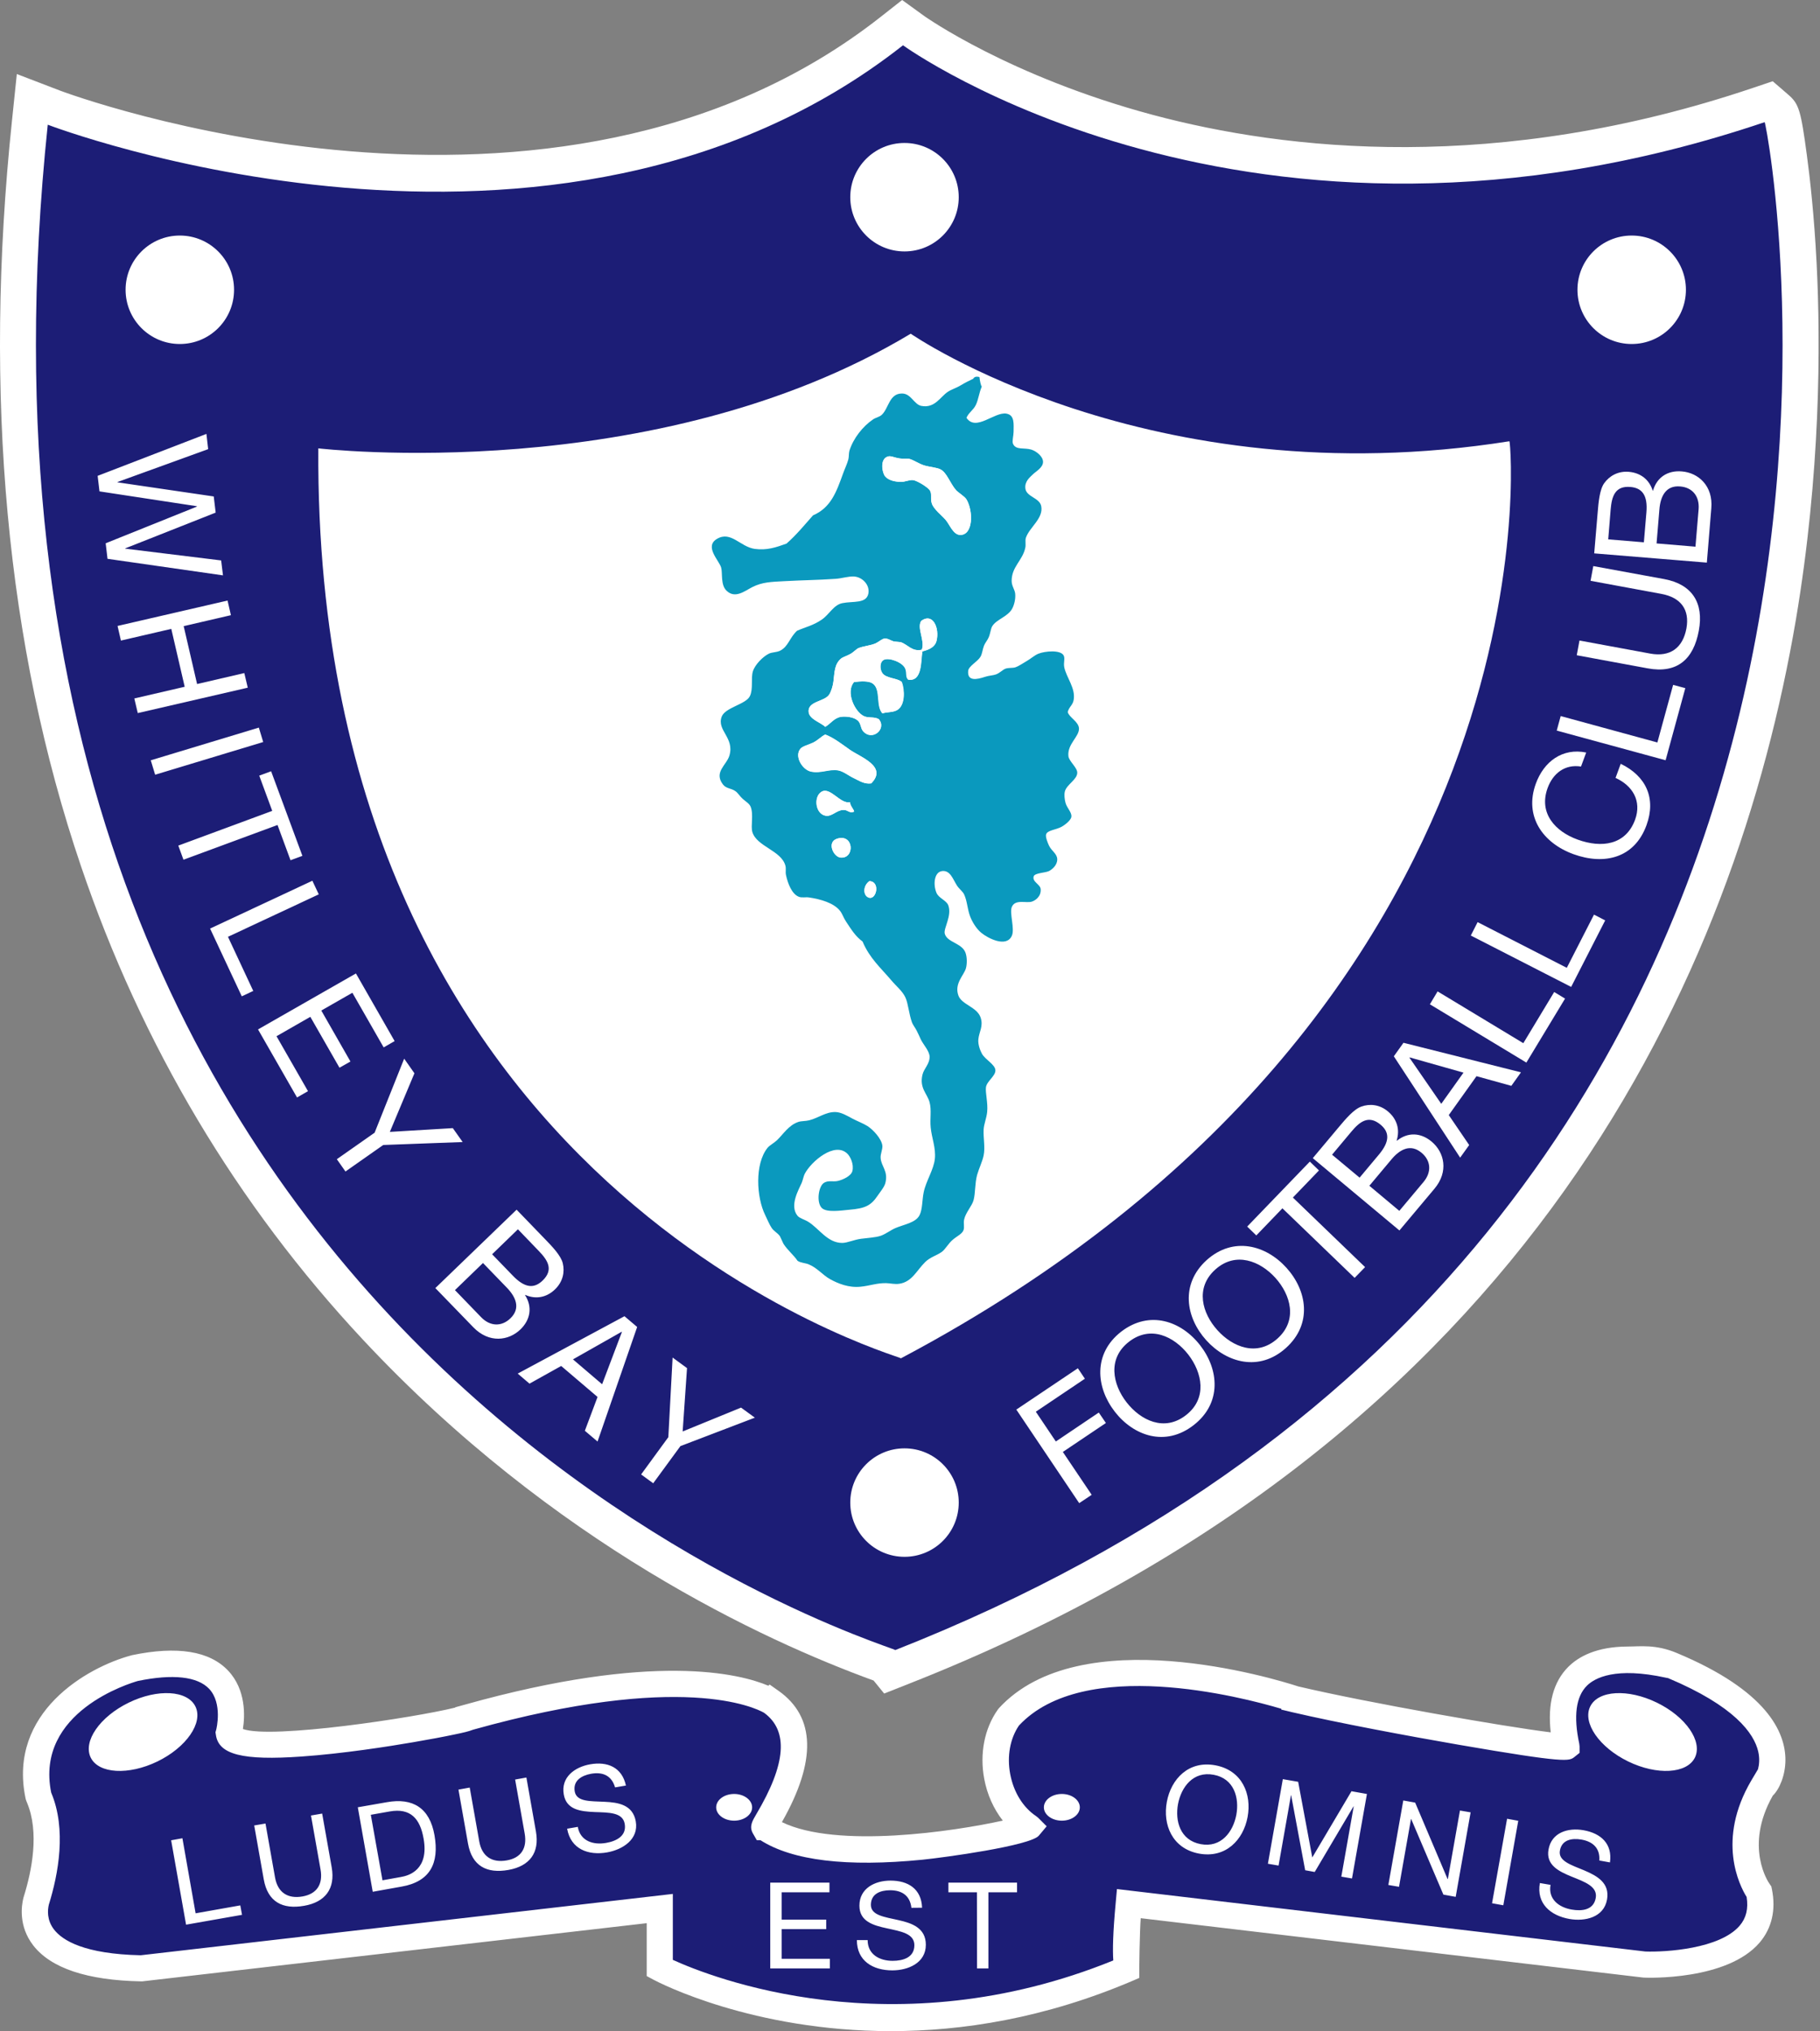 <svg xmlns="http://www.w3.org/2000/svg" width="448" height="500" fill="none"><rect width="100%" height="100%" fill="#808080" stroke="none"/><path fill="#fff" d="M447.162 64.724c-.6-11.7-1.625-20.8-2.375-26.374-1.5-11.225-1.975-12.775-4.575-15.025L436.362 20l-4.825 1.625C368.438 42.925 316.388 37 283.839 28.3c-35.4-9.475-56.125-24.225-56.325-24.35L222.064 0l-5.275 4.15C136.14 67.6 16.166 22.825 14.966 22.375l-10.825-4.15-1.2 11.55c-7.075 67.6-1.375 129.298 16.975 183.398 14.95 44.1 38.35 83.374 69.524 116.724 46.875 50.149 98.525 73.949 125.599 83.799l2.6 3.2 6.075-2.4c153.924-60.674 203.698-175.923 218.348-261.922 6.075-36.05 6.125-67.675 5.1-87.85Z"/><path fill="#1C1D76" d="M221.778 334.37c-.625-.7-144.524-40.699-143.424-223.997 0 0 82.7 9.699 145.824-28.225 0 0 58.474 40.574 147.374 26.475.5.375 12.324 139.823-149.774 225.747ZM434.376 30.073c-126.999 42.85-212.098-18.925-212.098-18.925-85.724 67.45-210.523 19.55-210.523 19.55-31.825 303.797 207.748 374.397 208.623 375.497C486.225 301.396 435.126 30.698 434.376 30.073Z"/><path fill="#fff" d="M222.647 61.895c7.375 0 13.35-5.975 13.35-13.35s-5.975-13.35-13.35-13.35-13.35 5.975-13.35 13.35 5.975 13.35 13.35 13.35ZM222.647 383.239c7.375 0 13.35-5.975 13.35-13.35s-5.975-13.35-13.35-13.35-13.35 5.975-13.35 13.35 5.975 13.35 13.35 13.35ZM44.264 84.684c7.375 0 13.35-5.975 13.35-13.35s-5.975-13.35-13.35-13.35-13.35 5.975-13.35 13.35 5.975 13.35 13.35 13.35ZM401.647 84.684c7.375 0 13.35-5.975 13.35-13.35s-5.975-13.35-13.35-13.35-13.35 5.975-13.35 13.35 5.975 13.35 13.35 13.35Z"/><path fill="#0A99BE" d="M213.572 220.824c2.075 1.25 3.3-3.825.425-3.925-1.5 1.075-1.575 3.25-.425 3.925Zm-6.675-9.7c3.575.325 3.3-6-.875-4.65-2.55.825-.875 4.475.875 4.65Zm-4.65-16.25c-2.15 1.225-1.55 5.875 1.3 5.95 1.3.025 2.425-1.35 3.925-1.45 1.25-.1 1.475.925 2.75.425-.05-.575-.925-1.325-1.025-2.325-2.4.5-4.8-3.8-6.95-2.6Zm6.975-10.275c-2.025-1.425-3.95-2.95-6.075-3.75-1 .475-1.775 1.425-3.05 2.025-1.275.6-2.5.85-3.05 1.45-1.6 1.8.425 5.225 2.625 5.65 2.475.5 4.4-.7 6.675-.3 1.25.225 2.6 1.325 3.775 1.875 1.475.7 2.65 1.525 4.35 1.3 4.075-4.15-2.675-6.45-5.25-8.25Zm21.3-26.825c.775-3.075-.825-7.05-3.775-4.925-1.125 1.775 1 4.875.15 7.1-2.425.55-3.425-1.3-5.225-1.875l-1.6-.15c-.85-.225-1.5-.8-2.325-.725-.65.05-1.325.75-2.175 1.175-1.175.55-3.05.7-4.2 1.15-.575.225-1.225 1-2.025 1.45-.875.5-1.875.775-2.325 1.15-1.625 1.4-1.575 3.225-1.875 5.65-.125 1.05-.55 2.45-1.025 3.175-1.125 1.825-5.375 1.625-5.075 4.35.2 1.8 3.175 2.65 4.075 3.625 1.325-.775 2.175-2.225 3.9-2.475 1.075-.15 3.025 0 4.075.875.825.7.725 1.925 1.3 2.6 2.225 2.675 5.95-.475 3.9-2.9-1.2-.675-2.4-.2-3.625-.725-2.25-1-4.625-5.95-2.475-8.4 1.725-.225 3.55-.3 4.5.3 2.225 1.375.775 5.525 2.475 7.4 1.425-.375 2.725-.2 3.775-.875 1.825-1.2 1.725-4.825 1-6.825-1.025-1-3.825-.85-4.775-2.175-.675-.925-.725-2.825.425-3.325 1.25-.55 4.525.6 5.2 2.175.475 1.075-.025 2.025.75 2.75 3.5.5 3.075-4.675 3.475-6.95.975-.3 3.025-.725 3.5-2.6Zm-12.625-40.449c.9 1 2.55 1.275 3.775 1.3 1.075.025 2.1-.55 3.05-.45 1.075.15 3.8 1.85 4.2 2.625.525 1 .025 2.05.45 3.175.45 1.35 2.3 2.775 3.325 3.925 1.05 1.175 1.875 3.725 3.625 3.775 3.2.05 3.3-5.75 1.6-8.7-.45-.775-2.05-1.7-2.6-2.325-1.5-1.75-2.25-4.25-3.775-5.075-.9-.5-2.675-.6-4.075-1-1.325-.4-2.55-1.3-3.625-1.6-.525-.15-1.575.025-2.6-.15-1.275-.225-1.975-.7-2.75-.425-1.975.625-1.375 4.025-.6 4.925Zm23.2-24.5c.075.8.35 2.175.575 2.325-.675 1.55-.8 3.125-1.45 4.5-.625 1.325-1.775 1.9-2.325 3.2 2.35 3.475 6.9-1.55 9.85-1.025 2.075.375 1.75 2.6 1.75 4.5 0 .85-.4 2.275-.15 2.9.675 1.65 2.825.925 4.5 1.45 1.15.35 2.9 1.625 2.9 3.025 0 1.425-1.8 2.375-2.475 3.05-.75.725-2.075 1.75-1.875 3.475.225 2.1 3.475 2.275 3.9 4.35.625 3.025-2.925 5.25-3.775 7.825-.225.7.05 1.625-.15 2.475-.675 3.124-3.35 4.624-3.35 8.124 0 1.275.8 2.175.875 3.175.125 1.325-.275 2.775-.725 3.625-1.075 2.025-3.85 2.625-4.925 4.35-.375.6-.45 1.75-.875 2.75-.325.75-.9 1.375-1.15 2.025-.4 1.025-.425 2-.875 2.75-.725 1.225-2.925 2.3-3.025 3.475-.25 2.65 2.175 2.125 4.2 1.45.925-.3 1.925-.325 2.625-.575 1.025-.375 1.675-1.2 2.45-1.45.775-.225 1.775-.1 2.325-.3.95-.325 1.925-1.05 2.9-1.6.95-.55 1.85-1.375 2.775-1.75 1.625-.65 5.45-1 6.225.425.4.75-.075 1.75.15 2.9.5 2.525 2.875 5.2 2.3 8.125-.225 1.225-1.1 1.6-1.45 2.9.35 1.35 2.725 2.375 2.775 4.075.05 2.025-2.925 3.85-2.6 6.8.125 1.225 2.175 2.8 2.175 4.05 0 1.725-2.6 2.9-3.05 4.625-.2.775-.075 1.925.15 2.775.35 1.325 1.6 2.375 1.45 3.475-.1.85-1.575 2-2.45 2.475-1.475.775-3.5.825-3.775 1.875-.175.625.375 2 .725 2.75.625 1.325 2 1.975 2.025 3.35.025 1.475-1.3 2.525-2.025 2.9-.9.45-3.5.45-3.775 1.3-.425 1.375 1.65 1.95 1.725 3.175.125 1.75-1.25 2.75-2.175 3.05-1.375.45-4.075-.675-4.925 1.3-.65 1.475.775 5.375 0 7.1-1.325 3-5.9.625-7.525-.725-1.225-1-2.225-2.675-2.75-4.05-.675-1.775-.7-3.7-1.45-5.35-.325-.75-1.2-1.35-1.75-2.175-1.05-1.625-1.65-3.8-3.625-3.625-2.025.175-2.325 3.3-1.45 5.375.575 1.325 2.45 1.85 2.9 3.05.95 2.575-1.175 5.625-.875 6.95.55 2.2 4.125 2.3 5.075 4.625.475 1.2.425 2.925.15 3.925-.475 1.724-2.9 3.749-1.875 6.674.8 2.325 4.625 2.825 5.5 5.5.7 2.175-.4 3.45-.575 5.375-.1 1.275.45 2.675.875 3.475.75 1.425 3.275 2.675 3.325 4.075.075 1.425-2.1 2.675-2.325 4.2-.175 1.35.525 3.85.3 6.075-.15 1.525-.8 2.975-.875 4.35-.1 2.1.425 4.375 0 6.375-.325 1.55-1.1 3.05-1.6 4.775-.575 2.125-.4 4.475-.875 6.225-.375 1.425-1.95 3.025-2.325 4.775-.2.925.125 1.85-.15 2.6-.325.925-1.6 1.475-2.6 2.325-1.2 1-1.85 2.4-2.775 3.05-1.15.825-2.85 1.275-4.05 2.475-2.1 2.05-3.25 4.9-6.375 5.35-1.1.175-2.225-.125-3.175-.15-2.275-.075-4.05.65-6.375.875-2.875.3-5.5-.75-7.525-1.875-1.8-1-3.1-2.75-5.225-3.625-.825-.35-1.975-.35-2.75-.875-.95-1.425-2.475-2.625-3.475-4.2l-.875-1.875c-.55-.775-1.5-1.225-2.025-2.025-.575-.85-1.075-2.1-1.6-3.175-2.15-4.375-2.6-12.55.575-16.525.525-.65 1.525-1.125 2.325-1.875 1.6-1.525 2.825-3.65 5.225-4.5.8-.275 1.775-.175 2.75-.425 2.2-.55 4.025-2.05 6.375-2.025 1.475.025 2.925.925 4.2 1.6 1.225.65 2.7 1.2 3.775 1.875 1.375.9 3.4 3.075 3.625 4.775.1.925-.5 2.05-.425 3.05.125 2.1 1.95 3.25 1.15 6.225-.275 1-1.225 2.075-1.875 3.05-1.675 2.5-3.125 3.15-6.95 3.475-2.1.2-5.6.75-6.8-.425-1.4-1.375-.825-5.425.575-6.225 1.075-.625 2.15-.175 3.325-.425 1.25-.275 3.325-1.225 3.625-2.45.425-1.75-.575-3.6-1.175-4.2-3.125-3.225-9.05 1.925-10.575 4.925-.275.55-.45 1.525-.725 2.175-.675 1.575-3.1 5.6-1.025 8.125.525.625 1.7.9 2.6 1.45 2.675 1.625 4.75 5.25 8.425 5.225 1.3-.025 2.875-.8 4.625-1.025 1.675-.225 3.5-.3 4.8-.725 1.225-.425 2.425-1.375 3.625-1.9 2.15-.925 5-1.3 5.95-3.175.75-1.475.625-3.75 1.025-5.65.575-2.8 2.475-5.55 2.75-8.25.275-2.65-.775-5.125-1.025-7.675-.225-2.175.25-4.275-.275-6.225-.575-2.15-2.55-3.475-1.75-6.8.375-1.55 1.825-2.65 1.75-4.5-.075-1.375-1.575-2.925-2.175-4.2-.325-.7-.65-1.475-1.025-2.175-.35-.7-.95-1.425-1.15-2.025-.75-2.125-.925-4.65-1.6-6.1-.7-1.55-2.325-2.85-3.45-4.2-2.6-3.074-5.35-5.424-7.1-9.574-1.8-1.325-2.775-2.975-4.075-4.925-.575-.85-.875-1.85-1.45-2.6-1.525-1.975-4.8-2.9-7.675-3.325-.75-.125-1.725.125-2.45-.15-1.75-.65-2.75-3.275-3.2-5.375-.175-.85.075-1.525-.15-2.325-1.025-3.725-7.05-4.675-8.125-8.25-.45-1.525.35-4.3-.425-6.225-.3-.75-1.075-1.2-1.875-1.875-.7-.6-1.275-1.525-1.75-1.875-1.175-.9-2.35-.625-3.2-1.75-2.3-3.025.925-4.775 1.6-7.1 1.3-4.425-3.175-6.2-1.9-9.575.875-2.3 6-3.025 6.95-5.075.85-1.8.2-4.35.725-6.075.5-1.625 2.425-3.6 3.925-4.35.825-.4 1.85-.3 2.75-.725 2.05-1 2.35-3.225 4.2-4.925 2.1-.925 3.95-1.275 6.1-2.75 1.85-1.275 2.925-3.65 5.075-4.05 2.65-.525 5.85.175 6.375-2.325.425-2.075-1.375-4.05-3.475-4.225-1.425-.1-3 .475-4.65.575-4.375.3-7.5.3-12.6.575-3.15.175-5.35.2-7.825 1.45-1.925.975-4.25 2.95-6.375.875-1.475-1.45-.925-4.2-1.3-5.65-.45-1.725-4.25-5.199-1.025-7.099 3.425-2.025 5.725 1.975 9.275 2.474 3.025.4 5.25-.374 7.825-1.299 2.4-2.1 4.425-4.575 6.525-6.95 4.375-1.9 5.725-5.65 7.4-10.3.4-1.125 1-2.35 1.3-3.475.175-.7.075-1.475.275-2.175.975-3.05 3.25-5.925 5.8-7.675.65-.45 1.575-.575 2.175-1.15 1.725-1.65 1.8-5.2 4.925-5.225 2.275-.025 2.975 2.7 4.8 3.05 3.35.625 4.625-2.225 6.525-3.475.85-.575 2.125-.95 3.175-1.6 1-.6 2.125-1.175 3.05-1.6.15-.2.4-.725 1.55-.425Z"/><path fill="#fff" d="M218.509 112.391c.775-.25 1.475.225 2.75.425 1.025.175 2.1 0 2.625.15 1.075.3 2.3 1.175 3.625 1.6 1.375.425 3.15.5 4.075 1.025 1.525.85 2.25 3.325 3.75 5.075.55.625 2.15 1.525 2.6 2.325 1.7 2.975 1.6 8.775-1.575 8.7-1.75-.05-2.575-2.575-3.625-3.775-1.025-1.15-2.875-2.575-3.325-3.925-.4-1.15.1-2.175-.425-3.175-.4-.775-3.125-2.475-4.2-2.625-.95-.125-1.95.475-3.05.425-1.2-.025-2.875-.3-3.775-1.3-.825-.9-1.425-4.275.55-4.925Zm8.55 47.975c.95-.3 3-.75 3.475-2.6.775-3.075-.85-7.05-3.775-4.925-1.125 1.775 1 4.85.15 7.1-2.425.55-3.425-1.3-5.225-1.875l-1.6-.15c-.85-.225-1.5-.8-2.325-.725-.65.05-1.325.75-2.175 1.15-1.2.55-3.05.7-4.2 1.175-.575.225-1.225 1-2.025 1.45-.875.5-1.875.775-2.325 1.15-1.625 1.375-1.575 3.225-1.875 5.65-.125 1.05-.55 2.45-1.025 3.2-1.15 1.8-5.4 1.6-5.075 4.35.2 1.8 3.175 2.625 4.075 3.625 1.325-.75 2.2-2.225 3.925-2.475 1.075-.15 3 0 4.05.875.85.7.725 1.925 1.3 2.6 2.25 2.675 5.975-.475 3.925-2.9-1.2-.675-2.4-.175-3.625-.725-2.25-1-4.625-5.95-2.45-8.425 1.725-.2 3.55-.275 4.5.3 2.225 1.375.8 5.525 2.475 7.4 1.425-.375 2.75-.2 3.75-.875 1.85-1.2 1.75-4.825 1.025-6.825-1.05-1-3.825-.85-4.775-2.175-.675-.925-.725-2.825.425-3.325 1.25-.55 4.525.6 5.225 2.175.475 1.075-.05 2.025.725 2.75 3.475.525 3.075-4.675 3.45-6.95Zm-12.625 32.475c4.125-4.15-2.625-6.45-5.225-8.275-2.025-1.425-3.95-2.95-6.075-3.775-1 .475-1.775 1.425-3.05 2.025-1.275.6-2.475.825-3.025 1.45-1.6 1.8.425 5.225 2.6 5.65 2.5.475 4.4-.7 6.675-.3 1.25.225 2.575 1.325 3.75 1.875 1.5.75 2.675 1.575 4.35 1.35Zm-8.4 13.624c-2.575.825-.9 4.475.875 4.625 3.575.35 3.325-5.975-.875-4.625Zm7.975 10.45c-1.525 1.05-1.6 3.225-.45 3.925 2.1 1.225 3.325-3.85.45-3.925Zm-4.775-19.424c-2.4.475-4.825-3.825-6.95-2.6-2.15 1.225-1.55 5.874 1.3 5.949 1.325.025 2.425-1.35 3.925-1.45 1.25-.099 1.475.925 2.75.425-.05-.6-.925-1.324-1.025-2.324Z"/><path fill="#1C1D76" d="M56.355 426.593s6.075-22.075-23.175-16c0 0-28.674 7.725-23.7 31.425 0 .55 4.976 8.275-.55 25.925-.55 2.2-3.3 16 25.925 16.55l127.599-14.725v14.725s51.475 27.349 115.449 0c-1.475 0 0-15.875 0-15.875l126.924 15s32.099 1.325 28.25-17.875c0 0-7.95-10.8.875-25.8.425.45 12.574-15.45-22.4-30 .55.45-32.325-9.8-25.925 19.975 0 1.1-45.6-6.625-66.724-11.575.125-.025-50.75-17.275-70.6 4.4-5.825 8.275-3.3 21.525 4.95 27.025.55.55-47.974 12.15-65.074 0-.75 0 15.575-21.025 1.65-30.875.05.1-17.75-12.05-74.449 3.85 0 .725-57.9 11.75-59.025 3.85Z"/><path fill="#fff" d="M219.317 500c-34.049 0-56.974-11.875-58.399-12.625l-1.725-.925v-13.025L34.994 487.75h-.225c-13.325-.25-22.275-3.25-26.625-8.9-3.6-4.7-2.875-9.725-2.375-11.675l.05-.175c2.075-6.6 3.875-15.975.85-23.2-.15-.375-.325-.75-.4-1.2-4.325-21.049 15.15-32.174 26.05-35.099l.175-.05c11.15-2.325 19.125-1.025 23.675 3.825 4.425 4.7 4.125 11.2 3.625 14.35 7 2.55 42.3-2.8 52.274-5.275v-.075l2.375-.65c46.525-13.05 67.725-7.6 74.7-4.65l.3-.3 2.2 1.55c9.1 6.425 9.375 17.3.825 32.324 13.55 6.6 42.449 2.275 54.374-.375-2.25-2.875-3.85-6.4-4.575-10.299-1.15-6.175.05-12.375 3.35-17.025l.25-.325c20-21.825 67.7-7.35 73.724-5.375 17.425 4.1 51.075 9.95 62.125 11.3-.8-7.05.65-12.45 4.35-16.15 2.5-2.475 6.9-4.95 14.6-4.975 3.05 0 6.85-.6 12.05 1.575 22.174 9.25 26.799 19.45 26.774 26.4-.025 3.775-1.475 7.15-3.125 8.75-7.1 12.574-1.025 21.374-.75 21.749l.4.575.15.7c1.025 5.075-.025 9.6-3.025 13.125-8 9.375-27.699 8.675-28.524 8.625l-.25-.025-123.574-14.6c-.25 3.45-.4 12.575-.35 14.7l-1.325.575c-21.9 9.4-42.325 12.525-59.8 12.525Zm-53.649-17.525c9.2 4.2 54.199 22.125 108.374.125-.175-2.525-.1-6.8.6-14.275l.3-3.3L405.016 480.4c4.925.175 18.325-.625 23.224-6.375 1.6-1.875 2.15-4.175 1.7-7.05-1.775-2.85-7.449-14.05 1.15-28.674l1.65-2.775c.3-1.125.45-2.625.05-4.375-1.05-4.45-5.775-11.15-22.174-18.05-.2-.025-.4-.075-.525-.1-12.45-2.725-17.525.05-19.45 1.95-2.725 2.7-3.35 7.525-1.9 14.3l.075.675v1.575l-1.25 1c-1.325 1.05-2 1.575-28.5-3-12.425-2.15-29.7-5.375-40.949-8l-2.725-.65.025-.2c-9.825-2.925-48.625-13-64.6 4.125-2.2 3.225-2.975 7.575-2.15 11.95.825 4.425 3.15 8.199 6.375 10.349l.5.4 2.1 2.1-1.925 2.3c-2.1 2.5-23.375 5.4-28.625 5.925-18.624 1.85-32.024.225-39.899-4.8h-.9l-.95-1.65c-.975-1.725-.175-3.05.825-4.75 7.35-12.374 7.975-20.549 1.9-24.974-2.15-1.225-20.3-10.175-71.625 4.175-1.05.425-2.525.75-4.45 1.15-2.8.6-6.449 1.275-10.249 1.925-5.925 1.025-17.4 2.825-27.5 3.525-14.5 1.025-20.425-.475-21.1-5.325l-.1-.65.175-.625c.05-.175 1.625-6.5-1.75-10.075-2.875-3.025-8.925-3.7-17.525-1.925-1.85.525-25.35 7.55-21.35 27.45l.025.075c3.775 8.999 1.775 19.924-.6 27.549-.3 1.3-.525 3.75 1.25 6.075 2.1 2.75 7.525 6.075 21.375 6.375l130.974-15.1v16.25h.05Z"/><path fill="#fff" d="M38.756 433.616c7.125-3.475 11.3-9.525 9.35-13.525-1.95-4-9.3-4.425-16.425-.95-7.125 3.475-11.3 9.525-9.35 13.525 1.95 3.975 9.3 4.4 16.425.95ZM400.782 433.616c-7.125-3.475-11.3-9.525-9.35-13.525 1.95-4 9.3-4.425 16.425-.95 7.125 3.475 11.3 9.525 9.35 13.525-1.975 3.975-9.325 4.4-16.425.95ZM180.714 448.192c2.45 0 4.425-1.475 4.425-3.275 0-1.825-2-3.3-4.425-3.3-2.45 0-4.425 1.475-4.425 3.3 0 1.8 1.975 3.275 4.425 3.275ZM261.378 448.192c2.45 0 4.425-1.475 4.425-3.275 0-1.825-2-3.3-4.425-3.3-2.45 0-4.425 1.475-4.425 3.3 0 1.8 1.975 3.275 4.425 3.275ZM413.995 116.05c-3.4-.3-6.125 1.375-7.1 4.725h-.075c-.825-2.65-2.925-4.375-5.875-4.625-2.725-.225-4.799 1.05-6.049 2.775-1.15 1.575-1.425 4.8-1.625 7.25l-.85 10.05 27.724 2.275 1.1-13.375c.475-5.5-3.175-8.75-7.25-9.075Zm-8.725 10.075-.625 7.375-8.774-.725.599-7.375c.275-3.175 1.05-5.85 4.875-5.525 2.9.25 4.275 2.075 3.925 6.25Zm12.85-.775-.775 9.225-9.575-.8.7-8.4c.25-3.1 1.525-5.95 5.125-5.625 3.025.25 4.775 2.425 4.525 5.6Zm-25.924 14-.675 3.625 17.449 3.225c4.825.9 6.975 3.9 6.15 8.5-.9 4.825-4.025 7.075-8.875 6.2l-17.449-3.225-.675 3.625 17.449 3.224c7.275 1.35 11.3-2.225 12.6-9.274 1.275-6.8-1.625-11.425-8.525-12.7l-17.449-3.2Zm17.799 47.799 4.85-17.75-3-.8-3.875 14.175-23.799-6.5-.975 3.575 26.799 7.3Zm-19.549-1.9c-5.85-1.2-10.425 2.225-12.4 7.675-2.925 8.05 1.725 14.6 9.275 17.35 7.599 2.75 15.024.975 17.974-7.15 2.4-6.575-.075-12.075-6.35-15.1l-1.275 3.475c4.2 1.9 6.475 5.675 4.825 10.25-2.275 6.25-8.199 7.1-14.174 4.925-5.45-1.975-9.625-6.45-7.375-12.675 1.325-3.625 4.25-5.925 8.225-5.3l1.275-3.45Zm-3.7 57.7 8.375-16.375-2.75-1.425-6.7 13.1-21.95-11.25-1.675 3.3 24.7 12.65Zm-11.025 18.625 9.525-15.75-2.675-1.625-7.6 12.6-21.1-12.75-1.9 3.175 23.75 14.35Zm-30.25-4.875-2.375 3.325 16.325 24.949 2.225-3.1-5.025-7.375 6.825-9.574 8.575 2.375 2.375-3.325-28.925-7.275Zm9.3 15.024-7.825-11.349.05-.075 13.25 3.75-5.475 7.674Zm-2.375 9.3c-2.625-2.2-5.8-2.4-8.525-.225l-.075-.05c.825-2.625.125-5.25-2.15-7.15-2.075-1.75-4.525-1.925-6.525-1.2-1.85.625-3.925 3.1-5.5 4.975l-6.475 7.725 21.325 17.8 8.625-10.275c3.55-4.225 2.45-8.975-.7-11.6Zm-24.5 3.225 4.75-5.675c2.05-2.45 4.225-4.175 7.175-1.725 2.25 1.875 2.3 4.15-.4 7.375l-4.75 5.675-6.775-5.65Zm22.5 6.725-5.95 7.1-7.375-6.175 5.425-6.475c2-2.4 4.65-3.975 7.425-1.65 2.325 1.95 2.525 4.75.475 7.2Zm-16.95 23.6 2.575-2.65-17.775-17.125 6.425-6.675-2.25-2.175-15.425 16 2.25 2.175 6.425-6.675 17.775 17.125Zm-16.775-2.475c-5.05-5.6-13.075-7.8-19.65-1.9-6.525 5.925-5.15 14.125-.1 19.725 5.05 5.6 13.075 7.8 19.625 1.9 6.55-5.925 5.2-14.1.125-19.725Zm-2.2 17.4c-5.05 4.55-11.05 2.125-14.8-2.05-3.75-4.15-5.55-10.4-.525-14.925 5.025-4.525 11.05-2.1 14.8 2.05 3.75 4.175 5.55 10.4.525 14.925Zm-19.05 1.675c-4.625-5.975-12.449-8.75-19.449-3.35-6.95 5.425-6.2 13.7-1.575 19.675 4.625 5.975 12.45 8.75 19.424 3.325 6.975-5.425 6.225-13.7 1.6-19.65Zm-3.5 17.2c-5.324 4.15-11.149 1.275-14.599-3.15-3.45-4.425-4.775-10.775.575-14.925 5.35-4.15 11.15-1.275 14.599 3.15 3.425 4.425 4.775 10.775-.575 14.925Zm-26.274 21.65 3.075-2.05-7.1-10.55 10.6-7.125-1.75-2.575-10.575 7.125-4.925-7.325 12.075-8.125-1.725-2.575-15.15 10.175 15.475 23.025ZM154.074 439.545c-.975-4.525-4.575-5.975-8.825-5.225-3.8.675-7.225 3.2-6.475 7.425.675 3.825 4.2 4.175 7.65 4.325 3.45.125 6.85.05 7.35 2.9.525 3-2.1 4.275-4.6 4.7-3.15.55-6.325-.45-6.95-3.95l-2.625.45c.9 5.05 5.225 6.65 9.875 5.825 3.775-.675 7.8-3.2 7.025-7.625-.725-4.075-4.25-4.675-7.7-4.825-3.475-.175-6.85.05-7.325-2.525-.475-2.7 1.7-3.95 4.025-4.375 2.85-.5 5.05.425 5.9 3.35m-21.825-2.425-2.775.5 2.35 13.275c.65 3.675-.925 6.025-4.4 6.625-3.675.65-6.125-1-6.775-4.65l-2.35-13.275-2.775.5 2.35 13.275c.975 5.525 4.6 7.45 9.95 6.5 5.2-.925 7.7-4.2 6.775-9.45l-2.35-13.3Zm-38.3 9.175 4.675-.825c5.1-.9 7.475 1.775 8.325 6.725 1.35 7.65-3.65 9.075-5.525 9.4l-4.6.825-2.874-16.125Zm.475 18.95 7.126-1.275c6.924-1.225 9.299-5.675 8.074-12.65-1.175-6.7-5.325-9.275-11.724-8.125l-7.15 1.25 3.674 20.8Zm-12.45-19.25-2.75.475 2.35 13.275c.65 3.675-.924 6.025-4.424 6.65-3.675.65-6.125-1-6.775-4.675l-2.35-13.275-2.775.475 2.35 13.275c.975 5.525 4.6 7.45 9.95 6.5 5.175-.9 7.7-4.2 6.775-9.45l-2.35-13.25ZM45.8 473.795l13.775-2.425-.425-2.325-11 1.95-3.25-18.475-2.775.5 3.675 20.775Zm350.497-15.325c.65-4.6-2.25-7.175-6.5-7.925-3.8-.675-7.875.525-8.625 4.75-.675 3.8 2.5 5.375 5.7 6.675 3.2 1.3 6.425 2.4 5.925 5.25-.525 3-3.425 3.3-5.95 2.85-3.15-.55-5.8-2.575-5.175-6.075l-2.625-.45c-.9 5.05 2.625 8.025 7.3 8.85 3.775.65 8.425-.35 9.225-4.775.725-4.075-2.4-5.825-5.575-7.175-3.225-1.35-6.475-2.3-6.025-4.875.475-2.7 2.95-3.125 5.3-2.725 2.85.5 4.625 2.15 4.4 5.15m-26.4 10.525 2.775.5 3.675-20.8-2.75-.5-3.7 20.8Zm-25.525-4.5 2.625.45 2.95-16.7.05.025 7.925 18.6 3.025.55 3.675-20.8-2.625-.45-2.975 16.85h-.075l-7.975-18.8-2.925-.525-3.675 20.8Zm-29.65-5.225 2.625.45 3.05-17.3h.05l3.45 18.45 2.35.425 9.55-16.15h.05l-3.05 17.3 2.625.45 3.675-20.8-3.8-.675-9.65 16.3-3.475-18.625-3.775-.65-3.675 20.825Zm-71.599 25.775h2.8v-18.75h7.05v-2.375h-16.9v2.375h7.025m-13.5 3.8c-.175-4.65-3.45-6.675-7.775-6.675-3.85 0-7.65 1.9-7.65 6.175 0 3.875 3.4 4.85 6.775 5.575 3.375.75 6.75 1.25 6.75 4.15 0 3.05-2.8 3.85-5.35 3.85-3.2 0-6.15-1.55-6.15-5.1h-2.65c0 5.15 3.975 7.45 8.725 7.45 3.85 0 8.25-1.8 8.25-6.3 0-4.125-3.375-5.325-6.75-6.075-3.4-.775-6.775-1.15-6.775-3.75 0-2.75 2.375-3.6 4.725-3.6 2.9 0 4.9 1.3 5.25 4.325l2.625-.025Zm-37.374 14.95h14.674v-2.375h-11.874v-7.3h10.974v-2.35h-10.974v-6.725h11.774v-2.375h-14.574v21.125Zm109.599-50c-6.6-1.25-10.925 3.35-11.975 8.975-1.05 5.65 1.325 11.5 7.9 12.75 6.6 1.225 10.925-3.375 11.974-9 1.05-5.625-1.324-11.475-7.899-12.725Zm5.125 12.2c-.8 4.175-3.725 8.15-8.775 7.2-5.05-.95-6.35-5.7-5.575-9.875.8-4.175 3.725-8.15 8.775-7.2 5.05.925 6.35 5.7 5.575 9.875ZM185.813 348.985l-3.4-2.475-14.375 5.875 1.075-15.6-3.55-2.6-1.05 19.6-6.7 9.175 2.975 2.175 6.7-9.15m-14.45-28.15.05.05-4.875 12.875-7.175-6.125 12-6.8Zm-25.6 10.3 2.9 2.475 7.8-4.35 8.95 7.625-3.125 8.325 3.125 2.65 9.75-28.2-3.125-2.65-26.275 14.125Zm.05-35.524 5.125 5.325c2.225 2.3 3.725 4.625.95 7.3-2.1 2.025-4.375 1.849-7.3-1.175l-5.125-5.3 6.35-6.15Zm-20.325 14.475 9.35 9.649c3.85 3.975 8.675 3.35 11.6.525 2.45-2.375 3-5.525 1.125-8.449l.05-.051c2.525 1.125 5.225.7 7.35-1.374 1.95-1.9 2.4-4.3 1.9-6.375-.425-1.9-2.675-4.225-4.375-5.975l-7-7.25-20 19.3Zm11.725-6.175 5.875 6.075c2.175 2.25 3.475 5.049.875 7.549-2.175 2.1-5 2-7.2-.275l-6.45-6.674 6.9-6.675Zm-5-29.775-2.425-3.425-15.5.925 6.05-14.425-2.525-3.6-7.275 18.225-9.3 6.525 2.126 3.025 9.3-6.525 19.549-.725Zm-50.374-27.725 9.6 16.75 2.7-1.55-7.75-13.525 8.325-4.775 7.175 12.525 2.7-1.525-7.175-12.55 7.65-4.375 7.7 13.45 2.7-1.55-9.525-16.65-24.1 13.775Zm-11.8-24.825 7.8 16.675 2.825-1.325-6.225-13.325 22.35-10.45-1.575-3.35-25.175 11.775Zm-7.825-20.424 1.275 3.475 23.15-8.55 3.2 8.675 2.925-1.075-7.7-20.825-2.925 1.075 3.2 8.675-23.125 8.55Zm-6.775-21 1.075 3.55 26.6-8.05-1.075-3.55-26.6 8.05Zm-8.175-33.075.825 3.6 12.4-2.875 3.3 14.25-12.4 2.875.85 3.6 27.075-6.25-.85-3.6-11.625 2.7-3.3-14.25 11.625-2.7-.825-3.6-27.075 6.25Zm25.95-12.45-.45-3.675-23.6-2.9v-.075l22.25-8.8-.475-3.975-23.675-3.475-.025-.075 22.325-8.1-.425-3.75-26.775 10.325.45 3.825 23.95 3.65.025.1-22.45 9.025.45 3.825 28.425 4.075Z"/></svg>